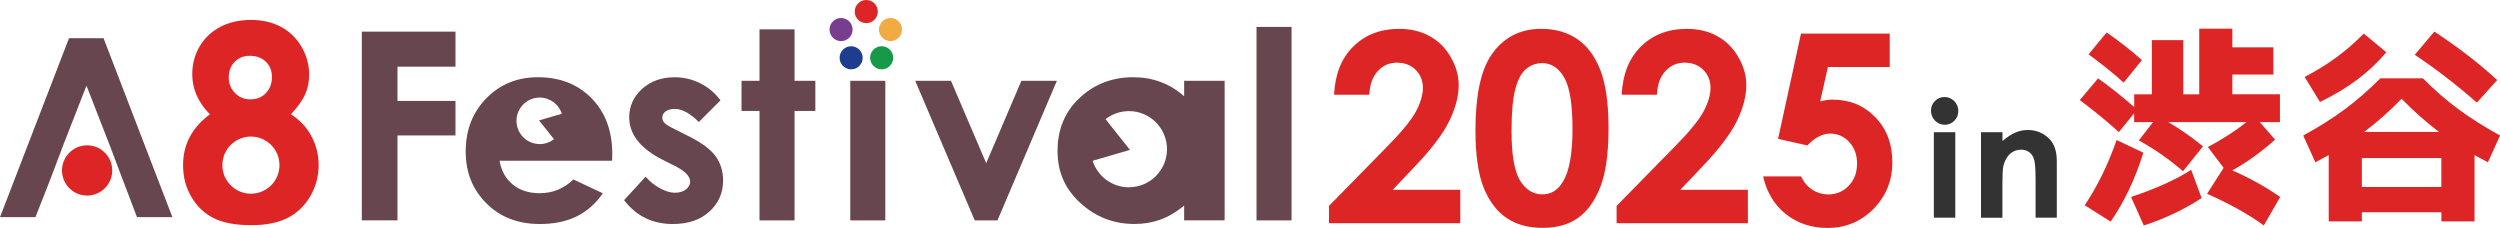 <?xml version="1.0" encoding="UTF-8"?><svg id="wrapper" xmlns="http://www.w3.org/2000/svg" viewBox="0 0 602.1 54.89"><defs><style>.cls-1{fill:#de2526;}.cls-2{fill:#333;}.cls-3{fill:#17994a;}.cls-4{fill:#783d8f;}.cls-5{fill:#674650;}.cls-6{fill:#1d3d8f;}.cls-7{fill:#f1ab42;}</style></defs><g id="contents"><path class="cls-1" d="M211.41,2.78c0,1.54-1.24,2.79-2.78,2.79s-2.78-1.25-2.78-2.79,1.24-2.78,2.78-2.78,2.78,1.25,2.78,2.78Z"/><path class="cls-7" d="M217.24,7.12c0,1.54-1.25,2.78-2.78,2.78s-2.78-1.25-2.78-2.78,1.24-2.78,2.78-2.78,2.78,1.24,2.78,2.78Z"/><path class="cls-3" d="M215.12,13.91c0,1.54-1.24,2.79-2.78,2.79s-2.78-1.25-2.78-2.79,1.25-2.78,2.78-2.78,2.78,1.25,2.78,2.78Z"/><path class="cls-6" d="M207.77,13.92c0,1.54-1.25,2.78-2.78,2.78s-2.78-1.24-2.78-2.78,1.25-2.78,2.78-2.78,2.78,1.25,2.78,2.78Z"/><path class="cls-4" d="M205.34,7.12c0,1.54-1.25,2.78-2.78,2.78s-2.78-1.25-2.78-2.78,1.25-2.78,2.78-2.78,2.78,1.25,2.78,2.78Z"/><path class="cls-5" d="M87.14,7.62h22.56v8.44h-13.97v8.25h13.97v8.31h-13.97v20.45h-8.59V7.62Z"/><path class="cls-5" d="M173.53,24.16l-5.22,5.22c-2.12-2.1-4.05-3.15-5.78-3.15-.95,0-1.69.2-2.22.6-.54.4-.8.9-.8,1.5,0,.45.17.87.51,1.25.34.38,1.18.9,2.52,1.56l3.09,1.55c3.26,1.61,5.49,3.24,6.7,4.91,1.22,1.67,1.82,3.63,1.82,5.87,0,2.99-1.1,5.48-3.29,7.48-2.19,2-5.13,3-8.82,3-4.9,0-8.82-1.92-11.74-5.75l5.19-5.65c.99,1.15,2.15,2.09,3.48,2.8,1.33.71,2.51,1.07,3.54,1.07,1.11,0,2.01-.27,2.69-.8.68-.54,1.02-1.16,1.02-1.86,0-1.3-1.23-2.56-3.68-3.8l-2.84-1.42c-5.44-2.74-8.16-6.17-8.16-10.29,0-2.66,1.02-4.93,3.07-6.81,2.05-1.88,4.67-2.83,7.87-2.83,2.18,0,4.24.48,6.16,1.44,1.93.96,3.56,2.33,4.9,4.13Z"/><path class="cls-5" d="M182.92,7.07h8.44v12.39h5.01v7.26h-5.01v26.36h-8.44v-26.36h-4.33v-7.26h4.33V7.07Z"/><path class="cls-5" d="M204.78,19.46h8.44v33.62h-8.44V19.46Z"/><path class="cls-5" d="M220.44,19.46h8.59l8.49,19.84,8.47-19.84h8.55l-14.31,33.62h-5.47l-14.34-33.62Z"/><path class="cls-5" d="M302.62,6.48h8.44v46.6h-8.44V6.48Z"/><polygon class="cls-5" points="16.62 9.2 0 52.3 8.53 52.3 11.93 43.68 15.06 35.42 15.05 35.42 15.56 34.11 20.83 20.62 26.44 35.04 26.45 35.04 29.61 43.42 29.62 43.42 32.99 52.3 41.52 52.3 24.94 9.2 16.62 9.2"/><path class="cls-5" d="M285.19,19.46v3.71c-1.74-1.52-3.63-2.67-5.68-3.43-2.05-.76-4.23-1.14-6.57-1.14-5.07,0-9.38,1.66-12.92,4.97-3.55,3.32-5.32,7.57-5.32,12.76s1.83,9.19,5.5,12.56c3.67,3.37,8.01,5.05,13.03,5.05,2.24,0,4.31-.35,6.23-1.04,1.91-.69,3.82-1.82,5.73-3.38v3.55h9.75V19.46h-9.75ZM271.89,45.11c-4.1,0-7.56-2.68-8.74-6.39l8.99-2.62-5.88-7.4c1.55-1.21,3.5-1.94,5.63-1.94,5.07,0,9.17,4.11,9.17,9.17s-4.11,9.17-9.17,9.17Z"/><path class="cls-5" d="M147.46,37.1c0-5.56-1.66-10.04-4.98-13.42-3.32-3.39-7.62-5.08-12.92-5.08-4.99,0-9.13,1.7-12.44,5.08-3.31,3.39-4.96,7.65-4.96,12.78s1.66,9.17,4.97,12.5c3.32,3.33,7.61,4.99,12.89,4.99,3.4,0,6.34-.6,8.81-1.81,2.47-1.2,4.59-3.06,6.37-5.58l-7.11-3.34c-2.27,2.2-4.98,3.31-8.13,3.31-2.64,0-4.81-.71-6.5-2.12-1.7-1.41-2.75-3.31-3.14-5.7h27.1l.03-1.61ZM133.42,33.52c-.95.74-2.14,1.18-3.43,1.18-3.09,0-5.6-2.51-5.6-5.6s2.51-5.6,5.6-5.6c2.5,0,4.61,1.64,5.33,3.9l-5.49,1.6,3.59,4.52Z"/><path class="cls-1" d="M27.03,41.05c0,3.34-2.71,6.05-6.05,6.05s-6.05-2.71-6.05-6.05,2.71-6.05,6.05-6.05,6.05,2.71,6.05,6.05Z"/><path class="cls-1" d="M75.01,32.79c-1.16-2.14-2.81-3.9-4.94-5.27,1.66-1.79,2.81-3.4,3.44-4.84.63-1.44.94-3,.94-4.68,0-2.39-.6-4.62-1.81-6.7-1.21-2.08-2.85-3.68-4.94-4.81-2.09-1.13-4.51-1.69-7.26-1.69s-5.26.56-7.39,1.68c-2.13,1.12-3.79,2.68-4.97,4.7-1.18,2.01-1.78,4.25-1.78,6.7,0,1.79.36,3.49,1.07,5.1.71,1.61,1.78,3.13,3.18,4.55-2.15,1.6-3.77,3.42-4.85,5.46-1.08,2.04-1.61,4.29-1.61,6.77,0,2.86.67,5.43,2.02,7.7,1.34,2.27,3.13,3.97,5.37,5.09,2.24,1.12,5.26,1.68,9.05,1.68,3.54,0,6.45-.58,8.73-1.74,2.28-1.16,4.1-2.9,5.45-5.2,1.35-2.31,2.03-4.81,2.03-7.52,0-2.5-.58-4.82-1.74-6.96ZM56.52,14.89c.95-.97,2.16-1.45,3.63-1.45,1.6,0,2.89.47,3.87,1.42.98.95,1.47,2.17,1.47,3.68,0,1.6-.49,2.89-1.46,3.89-.97,1-2.21,1.5-3.73,1.5s-2.71-.51-3.71-1.53c-1-1.02-1.5-2.28-1.5-3.79s.48-2.75,1.42-3.72ZM60.43,46.65c-3.8,0-6.88-3.08-6.88-6.88s3.08-6.88,6.88-6.88,6.88,3.08,6.88,6.88-3.08,6.88-6.88,6.88Z"/><path class="cls-2" d="M468.34,23.37c.91,0,1.68.33,2.33.98.65.66.97,1.45.97,2.38s-.32,1.71-.96,2.35c-.64.65-1.41.97-2.3.97s-1.7-.33-2.35-.99c-.65-.66-.97-1.47-.97-2.41s.32-1.68.96-2.33c.64-.64,1.41-.96,2.32-.96ZM465.75,31.84h5.16v20.58h-5.16v-20.58Z"/><path class="cls-2" d="M477.12,31.84h5.16v2.11c1.17-.99,2.23-1.67,3.18-2.06.95-.39,1.92-.58,2.92-.58,2.04,0,3.77.71,5.19,2.14,1.2,1.21,1.79,3,1.79,5.37v13.6h-5.11v-9.01c0-2.46-.11-4.09-.33-4.89-.22-.81-.6-1.42-1.15-1.84-.55-.42-1.22-.63-2.03-.63-1.04,0-1.94.35-2.69,1.05-.75.7-1.27,1.67-1.56,2.9-.15.64-.23,2.03-.23,4.18v8.26h-5.16v-20.58Z"/><path class="cls-1" d="M510.32,31.83c-2.53-2.32-5.66-4.9-9.42-7.73l4.4-5.22c2.97,2.12,5.87,4.42,8.7,6.91v-3.07h4.25v-13.05h7.57v13.05h3.84V6.9h7.98v4.5h9.88v6.55h-9.88v4.76h11.46v6.71h-4.86l3.69,4.2c-3.21,2.9-6.64,5.37-10.29,7.42,4.13,1.81,7.97,3.94,11.52,6.4l-3.94,6.86c-3.52-2.59-8.07-5.14-13.67-7.63l3.99-6.24-3.79-5.02c3.24-1.71,6.35-3.7,9.32-5.99h-18.84c3,1.77,5.78,3.72,8.34,5.83l-4.81,5.99c-3.31-2.87-6.86-5.34-10.65-7.42l3.43-4.4h-4.55v-2.15l-3.69,4.56ZM516.21,36.79c-2.01,6.38-4.64,11.91-7.88,16.58l-6.24-3.94c3.07-4.61,5.63-9.84,7.68-15.71l6.45,3.07ZM503.01,13.09l4.35-5.27c3.07,2.12,5.9,4.33,8.5,6.65l-4.4,5.43c-2.15-1.98-4.96-4.25-8.45-6.81ZM513.24,47.44c6.11-2.05,10.94-4.23,14.48-6.55l2.51,6.81c-4.2,2.76-8.84,4.96-13.92,6.6l-3.07-6.86Z"/><path class="cls-1" d="M568.83,51.12v2.2h-7.98v-15.97l-3.22,1.74-2.92-6.45c3.79-2.08,7.11-4.18,9.98-6.3,2.87-2.12,5.73-4.61,8.6-7.47h10.24c2.87,2.87,5.73,5.36,8.6,7.47,2.87,2.12,6.19,4.21,9.98,6.3l-2.92,6.45-3.22-1.74v15.97h-7.98v-2.2h-19.14ZM574.71,12.58c-3.92,4.74-9.25,8.74-15.97,11.98l-3.69-6.04c5.46-2.8,10.2-6.28,14.23-10.44l5.43,4.5ZM587.97,45.03v-6.96h-19.14v6.96h19.14ZM587.41,31.77c-3.24-2.46-6.24-5.12-9.01-7.99-2.76,2.87-5.77,5.53-9.01,7.99h18.02ZM596.52,24.71c-4.78-4.2-9.76-8.04-14.95-11.52l4.71-5.58c5.77,3.79,10.82,7.68,15.15,11.67l-4.91,5.43Z"/><path class="cls-1" d="M329.77,22.81h-8.47c.23-4.92,1.77-8.8,4.64-11.62,2.86-2.82,6.54-4.24,11.03-4.24,2.77,0,5.22.58,7.34,1.75,2.12,1.17,3.82,2.85,5.09,5.06,1.27,2.2,1.91,4.44,1.91,6.72,0,2.71-.77,5.63-2.31,8.75-1.54,3.12-4.36,6.82-8.46,11.08l-5.12,5.4h16.27v8.04h-31.62v-4.16l14.12-14.4c3.41-3.45,5.68-6.23,6.81-8.33,1.13-2.1,1.69-4,1.69-5.69s-.58-3.21-1.75-4.36c-1.17-1.15-2.67-1.72-4.51-1.72s-3.41.69-4.65,2.08-1.9,3.27-1.99,5.65Z"/><path class="cls-1" d="M371.24,6.95c3.33,0,6.2.82,8.61,2.45,2.41,1.63,4.27,4.13,5.58,7.49,1.31,3.36,1.97,8.04,1.97,14.04s-.67,10.78-2,14.15c-1.33,3.37-3.13,5.85-5.38,7.43-2.25,1.58-5.1,2.37-8.53,2.37s-6.32-.8-8.66-2.39c-2.34-1.59-4.17-4.01-5.49-7.26-1.32-3.25-1.99-7.87-1.99-13.87,0-8.38,1.29-14.45,3.88-18.21,2.88-4.14,6.88-6.21,12.01-6.21ZM371.44,15.2c-1.47,0-2.77.47-3.9,1.41-1.14.94-2,2.56-2.6,4.86-.6,2.3-.9,5.66-.9,10.08,0,5.77.69,9.76,2.06,11.96,1.37,2.2,3.15,3.3,5.34,3.3s3.78-1.04,5.02-3.13c1.51-2.52,2.26-6.74,2.26-12.66s-.68-10.14-2.03-12.41c-1.35-2.28-3.1-3.41-5.25-3.41Z"/><path class="cls-1" d="M399.04,22.81h-8.47c.23-4.92,1.77-8.8,4.64-11.62,2.86-2.82,6.54-4.24,11.03-4.24,2.77,0,5.22.58,7.34,1.75,2.12,1.17,3.82,2.85,5.09,5.06,1.27,2.2,1.91,4.44,1.91,6.72,0,2.71-.77,5.63-2.31,8.75-1.54,3.12-4.36,6.82-8.46,11.08l-5.12,5.4h16.27v8.04h-31.62v-4.16l14.12-14.4c3.41-3.45,5.68-6.23,6.81-8.33,1.13-2.1,1.69-4,1.69-5.69s-.58-3.21-1.75-4.36c-1.17-1.15-2.67-1.72-4.51-1.72s-3.41.69-4.65,2.08-1.9,3.27-1.99,5.65Z"/><path class="cls-1" d="M433.74,8.1h21.38v8.04h-14.89l-1.86,8.29c.52-.14,1.02-.25,1.52-.33s.97-.11,1.43-.11c4.14,0,7.58,1.41,10.32,4.24,2.74,2.82,4.11,6.44,4.11,10.84s-1.52,8.2-4.55,11.25c-3.03,3.05-6.72,4.58-11.06,4.58-3.89,0-7.23-1.11-10.02-3.32s-4.62-5.24-5.49-9.09h9.12c.7,1.43,1.63,2.51,2.78,3.24s2.42,1.1,3.8,1.1c1.92,0,3.56-.69,4.9-2.08,1.34-1.39,2.02-3.17,2.02-5.34s-.63-3.84-1.88-5.2c-1.25-1.35-2.77-2.03-4.55-2.03-.95,0-1.89.24-2.81.71s-1.83,1.19-2.71,2.14l-7.07-1.58,5.52-25.35Z"/></g></svg>